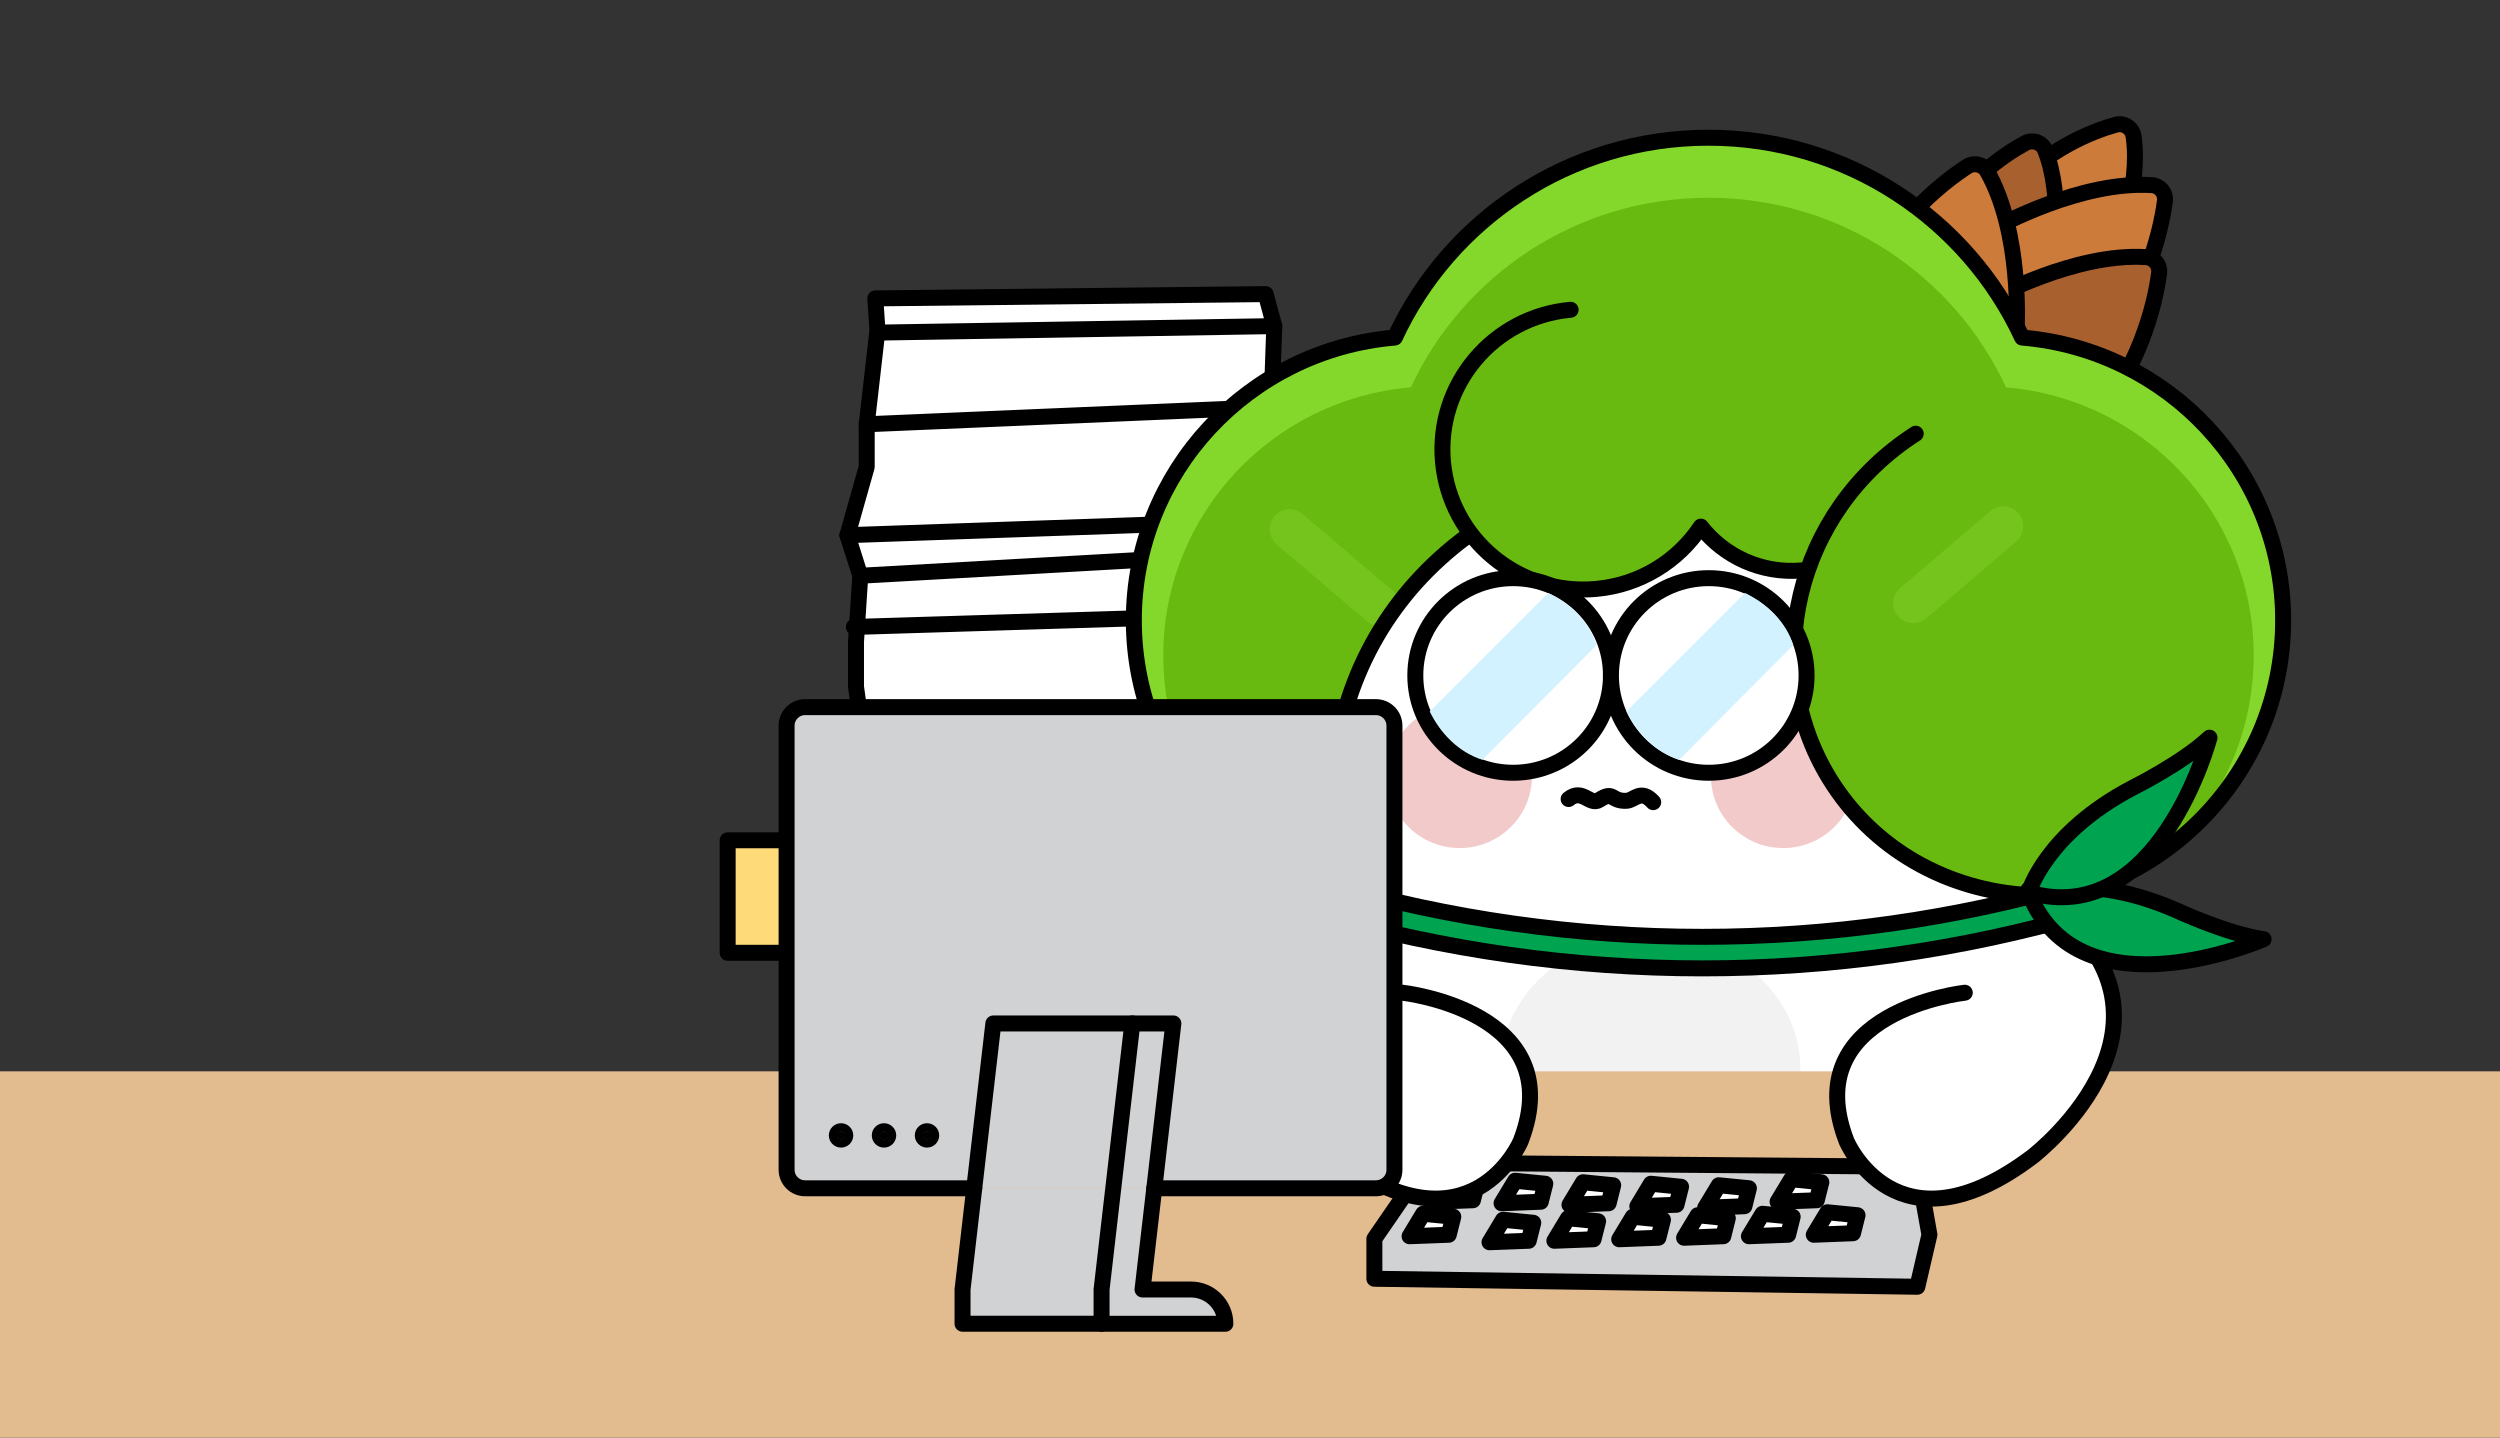<svg width="313" height="180" viewBox="0 0 313 180" fill="none" xmlns="http://www.w3.org/2000/svg">
<rect x="0" y="0" width="313" height="180" fill="#333333" stroke="none"/>
<g clip-path="url(#clip0_4_636)">
<path d="M109.59 119.365L110.395 116.428L109.59 113.222V109.481L109.049 106.011L108.244 99.597L107.979 91.853L107.171 85.977V80.367L107.707 72.085L106.097 67.006L108.512 58.461V53.119L109.858 41.363L109.59 37.359L158.464 36.821L159.541 40.829L159.269 48.577V57.393L159.541 61.13L159.809 69.145V80.097L159.541 90.518L160.615 103.872V111.086V116.158L160.883 119.098L109.59 119.365Z" fill="white" stroke="black" stroke-width="2" stroke-linecap="round" stroke-linejoin="round"/>
<path d="M159.541 40.829L110.659 41.63" stroke="black" stroke-width="2" stroke-linecap="round" stroke-linejoin="round"/>
<path d="M158.736 50.98L108.512 53.119" stroke="black" stroke-width="2" stroke-linecap="round" stroke-linejoin="round"/>
<path d="M159.809 65.138L106.097 67.006" stroke="black" stroke-width="2" stroke-linecap="round" stroke-linejoin="round"/>
<path d="M107.707 72.085L159.809 69.145" stroke="black" stroke-width="2" stroke-linecap="round" stroke-linejoin="round"/>
<path d="M159.269 76.89L106.902 78.495" stroke="black" stroke-width="2" stroke-linecap="round" stroke-linejoin="round"/>
<path d="M158.736 87.845L108.781 90.785" stroke="black" stroke-width="2" stroke-linecap="round" stroke-linejoin="round"/>
<path d="M159.541 95.326L108.781 97.462" stroke="black" stroke-width="2" stroke-linecap="round" stroke-linejoin="round"/>
<path d="M108.781 102.804L160.615 101.736" stroke="black" stroke-width="2" stroke-linecap="round" stroke-linejoin="round"/>
<path d="M109.59 112.421L160.346 110.015" stroke="black" stroke-width="2" stroke-linecap="round" stroke-linejoin="round"/>
<path d="M265.258 36.881C264.472 36.054 263.913 34.619 264.554 32.15C264.573 32.076 264.599 32.002 264.628 31.928C265.031 30.956 268.05 23.382 267.122 17.061C266.965 16.009 265.922 15.326 264.893 15.616C262.005 16.424 256.183 18.644 251.237 24.216C250.644 24.884 250.64 25.889 251.237 26.556L262.638 39.235C263.212 39.872 264.163 40.006 264.893 39.55C265.825 38.968 266.015 37.674 265.255 36.877L265.258 36.881Z" fill="#CD7B3B" stroke="black" stroke-width="2" stroke-linecap="round" stroke-linejoin="round"/>
<path d="M258.617 38.545C257.681 37.904 256.839 36.632 256.913 34.115C256.913 34.033 256.925 33.956 256.939 33.874C257.118 32.829 258.378 24.773 256.064 18.822C255.68 17.832 254.509 17.406 253.57 17.914C250.928 19.341 245.739 22.793 242.154 29.321C241.729 30.096 241.964 31.068 242.687 31.579L256.623 41.441C257.323 41.937 258.281 41.856 258.892 41.255C259.686 40.469 259.541 39.175 258.62 38.549L258.617 38.545Z" fill="#A9602F" stroke="black" stroke-width="2" stroke-linecap="round" stroke-linejoin="round"/>
<path d="M242.064 28.48C243.249 29.585 245.344 30.386 248.941 28.969C249.015 28.94 249.09 28.902 249.161 28.866C250.286 28.235 260.555 22.626 269.403 23.178C270.424 23.241 271.177 24.15 271.047 25.162C270.562 28.858 268.658 37.704 261.282 45.726C260.685 46.375 259.694 46.486 258.967 45.982L239.328 32.373C238.624 31.883 238.374 30.96 238.74 30.185L239.284 29.04C239.787 27.976 241.196 27.675 242.06 28.48H242.064Z" fill="#CD7B3B" stroke="black" stroke-width="2" stroke-linecap="round" stroke-linejoin="round"/>
<path d="M241.341 37.492C242.526 38.597 244.621 39.398 248.218 37.982C248.292 37.952 248.367 37.915 248.438 37.878C249.563 37.248 259.832 31.639 268.68 32.191C269.701 32.254 270.454 33.162 270.324 34.174C269.839 37.87 267.935 46.716 260.558 54.739C259.962 55.388 258.971 55.499 258.244 54.995L238.605 41.385C237.901 40.896 237.651 39.973 238.017 39.198L238.561 38.052C239.064 36.988 240.473 36.688 241.337 37.492H241.341Z" fill="#A9602F" stroke="black" stroke-width="2" stroke-linecap="round" stroke-linejoin="round"/>
<path d="M251.662 49.311C238.352 47.294 232.616 40.773 232.616 40.773C231.844 40.34 231.516 39.405 231.844 38.59C235.929 28.454 243.149 22.889 246.295 20.847C247.152 20.291 248.304 20.569 248.803 21.458C253.164 29.177 252.534 40.862 252.452 42.149C252.448 42.23 252.448 42.312 252.452 42.39L251.658 49.311H251.662Z" fill="#CD7B3B" stroke="black" stroke-width="2" stroke-linecap="round" stroke-linejoin="round"/>
<path d="M253.171 42.264C246.332 27.494 231.323 17.243 213.902 17.243C196.481 17.243 181.472 27.498 174.632 42.264C156.328 43.802 141.956 59.065 141.956 77.668C141.956 97.295 157.95 113.203 177.681 113.203C184.159 113.203 190.234 111.487 195.471 108.487C200.808 111.835 207.126 113.774 213.902 113.774C220.678 113.774 226.995 111.835 232.333 108.487C237.569 111.487 243.645 113.203 250.123 113.203C269.854 113.203 285.848 97.295 285.848 77.668C285.848 59.065 271.476 43.802 253.171 42.264Z" fill="#68B910"/>
<path d="M141.956 77.668C141.956 59.065 156.328 43.802 174.632 42.264C181.472 27.494 196.485 17.243 213.902 17.243C231.323 17.243 246.332 27.498 253.171 42.264C271.476 43.802 285.848 59.065 285.848 77.668C285.848 88.279 281.17 97.803 273.757 104.317C278.99 98.381 282.165 90.607 282.165 82.091C282.165 64.441 268.527 49.96 251.162 48.499C244.673 34.486 230.432 24.758 213.902 24.758C197.372 24.758 183.13 34.486 176.641 48.499C159.276 49.96 145.639 64.441 145.639 82.091C145.639 90.607 148.814 98.381 154.047 104.317C146.634 97.807 141.956 88.282 141.956 77.668Z" fill="#84D82B"/>
<path d="M253.171 42.264C246.332 27.494 231.323 17.243 213.902 17.243C196.481 17.243 181.472 27.498 174.632 42.264C156.328 43.802 141.956 59.065 141.956 77.668C141.956 97.295 157.95 113.203 177.681 113.203C184.159 113.203 190.234 111.487 195.471 108.487C200.808 111.835 207.126 113.774 213.902 113.774C220.678 113.774 226.995 111.835 232.333 108.487C237.569 111.487 243.645 113.203 250.123 113.203C269.854 113.203 285.848 97.295 285.848 77.668C285.848 59.065 271.476 43.802 253.171 42.264Z" stroke="black" stroke-width="2" stroke-linecap="round" stroke-linejoin="round"/>
<path d="M258.796 114.178C258.941 112.691 259.019 102.348 259.019 100.824C259.019 75.496 238.378 57.946 212.914 57.946C187.45 57.946 166.809 75.496 166.809 100.824C166.809 102.43 166.891 112.851 167.055 114.412C167.122 119.246 167.32 124.358 167.644 128.966C168.162 135.843 168.688 141.868 170.07 148.396C171.144 153.271 172.743 158.302 175.654 162.391C178.02 165.695 181.159 167.997 185.005 169.18C190.626 170.948 199.608 170.644 204.204 168.138C206.958 166.736 207.737 163.578 209.493 161.283C211.889 157.972 214.629 158.573 216.727 161.824C218.114 163.845 218.859 166.314 220.943 167.708C226.131 170.877 234.748 170.907 240.827 169.18C249.541 166.725 253.667 157.635 255.68 149.575C256.623 145.938 257.13 140.833 257.633 135.955L258.192 127.839" fill="white"/>
<path d="M258.188 127.15C258.151 127.765 258.11 128.373 258.069 128.97C257.551 135.847 257.025 141.872 255.643 148.4C254.569 153.275 252.97 158.306 250.059 162.395C247.692 165.698 244.554 168.001 240.708 169.183C235.087 170.952 226.105 170.648 221.509 168.142C218.755 166.74 217.976 163.582 216.22 161.287C213.824 157.976 211.084 158.577 208.986 161.828C207.599 163.849 206.854 166.318 204.77 167.712C199.582 170.881 190.965 170.911 184.886 169.183C176.172 166.729 172.046 157.639 170.033 149.579C169.09 145.942 168.583 140.837 168.08 135.958L167.521 127.009" fill="white"/>
<path d="M258.188 127.15C258.151 127.765 258.11 128.373 258.069 128.97C257.551 135.847 257.025 141.872 255.643 148.4C254.569 153.275 252.97 158.306 250.059 162.395C247.692 165.698 244.554 168.001 240.708 169.183C235.087 170.952 226.105 170.648 221.509 168.142C218.755 166.74 217.976 163.582 216.22 161.287C213.824 157.976 211.084 158.577 208.986 161.828C207.599 163.849 206.854 166.318 204.77 167.712C199.582 170.881 190.965 170.911 184.886 169.183C176.172 166.729 172.046 157.639 170.033 149.579C169.09 145.942 168.583 140.837 168.08 135.958L167.521 127.009" stroke="black" stroke-width="2" stroke-linecap="round" stroke-linejoin="round"/>
<path d="M220.305 79.39L220.285 79.473C220.23 79.691 220.363 79.913 220.583 79.967L225.277 81.133C225.497 81.188 225.719 81.055 225.774 80.836L225.795 80.753C225.85 80.535 225.716 80.314 225.496 80.259L220.802 79.093C220.583 79.039 220.36 79.171 220.305 79.39Z" fill="black"/>
<path d="M220.533 79.952C222.146 80.275 223.727 80.66 225.277 81.109C225.493 81.172 225.721 81.049 225.788 80.835C225.795 80.809 225.803 80.779 225.814 80.753C225.881 80.538 225.754 80.312 225.534 80.245C223.962 79.789 222.359 79.4 220.723 79.07C220.492 79.025 220.268 79.166 220.223 79.389C220.216 79.418 220.212 79.444 220.205 79.474C220.16 79.696 220.305 79.908 220.533 79.952Z" stroke="black" stroke-width="2" stroke-linecap="round" stroke-linejoin="round"/>
<path d="M204.068 79.092L199.374 80.258C199.154 80.312 199.021 80.534 199.076 80.752L199.096 80.835C199.151 81.053 199.374 81.186 199.594 81.132L204.287 79.966C204.507 79.911 204.641 79.69 204.586 79.472L204.565 79.389C204.51 79.17 204.288 79.037 204.068 79.092Z" fill="black"/>
<path d="M204.338 79.952C202.728 80.275 201.144 80.66 199.593 81.109C199.377 81.172 199.15 81.049 199.083 80.835C199.075 80.809 199.068 80.779 199.057 80.753C198.989 80.538 199.116 80.312 199.336 80.245C200.909 79.789 202.512 79.4 204.148 79.07C204.379 79.025 204.603 79.166 204.647 79.389C204.655 79.418 204.658 79.444 204.666 79.474C204.711 79.696 204.565 79.908 204.338 79.952Z" stroke="black" stroke-width="2" stroke-linecap="round" stroke-linejoin="round"/>
<path opacity="0.5" d="M161.468 66.254L172.769 75.889" stroke="#80D02A" stroke-width="5" stroke-linecap="round" stroke-linejoin="round"/>
<path d="M258.796 114.975C258.941 113.488 259.019 102.348 259.019 100.824C259.019 75.496 238.378 57.946 212.914 57.946C187.45 57.946 166.809 75.496 166.809 100.824C166.809 102.43 166.891 112.102 167.055 113.663" fill="white"/>
<path d="M258.796 114.975C258.941 113.488 259.019 102.348 259.019 100.824C259.019 75.496 238.378 57.946 212.914 57.946C187.45 57.946 166.809 75.496 166.809 100.824C166.809 102.429 166.891 112.102 167.055 113.663" stroke="black" stroke-width="2" stroke-linecap="round" stroke-linejoin="round"/>
<path d="M182.754 106.178C187.752 106.178 191.803 102.148 191.803 97.176C191.803 92.205 187.752 88.175 182.754 88.175C177.756 88.175 173.704 92.205 173.704 97.176C173.704 102.148 177.756 106.178 182.754 106.178Z" fill="#F3CACA"/>
<path d="M223.257 106.178C228.255 106.178 232.307 102.148 232.307 97.176C232.307 92.205 228.255 88.175 223.257 88.175C218.259 88.175 214.208 92.205 214.208 97.176C214.208 102.148 218.259 106.178 223.257 106.178Z" fill="#F3CACA"/>
<path d="M196.641 38.782C186.936 39.657 179.783 48.192 180.663 57.842C181.542 67.496 190.122 74.61 199.824 73.735C205.378 73.234 210.093 70.22 212.948 65.931C215.851 69.65 220.536 71.87 225.601 71.414C233.503 70.702 239.328 63.751 238.613 55.892" fill="#68B910"/>
<path d="M196.641 38.782C186.936 39.657 179.783 48.192 180.663 57.842C181.542 67.496 190.122 74.61 199.824 73.735C205.378 73.234 210.093 70.22 212.948 65.931C215.851 69.65 220.536 71.87 225.601 71.414C233.503 70.702 239.328 63.751 238.613 55.892" stroke="black" stroke-width="2" stroke-linecap="round" stroke-linejoin="round"/>
<path d="M239.847 54.298C224.707 64.033 220.059 83.659 229.466 98.14C235.199 106.964 244.826 111.835 254.901 112.098C255.814 112.12 256.731 112.109 257.647 112.054" fill="#68B910"/>
<path d="M239.847 54.298C224.707 64.033 220.059 83.659 229.466 98.14C235.199 106.964 244.826 111.835 254.901 112.098C255.814 112.12 256.731 112.109 257.647 112.054" stroke="black" stroke-width="2" stroke-linecap="round" stroke-linejoin="round"/>
<path d="M200.096 157.29C200.096 157.29 209.776 160.301 220.07 157.29H200.096Z" fill="white"/>
<path d="M200.096 157.29C200.096 157.29 209.776 160.301 220.07 157.29" stroke="black" stroke-width="2" stroke-linecap="round" stroke-linejoin="round"/>
<path opacity="0.4" d="M206.626 150.543C216.997 150.543 225.404 143.059 225.404 133.827C225.404 124.595 216.997 117.11 206.626 117.11C196.256 117.11 187.849 124.595 187.849 133.827C187.849 143.059 196.256 150.543 206.626 150.543Z" fill="#E0E0E0"/>
<path d="M-2.775 134.129H343V190.512C343 215.618 319.607 236 290.792 236H49.433C20.618 236 -2.775 215.618 -2.775 190.512V134.129Z" fill="#E2BB8E"/>
<path d="M240.052 146.076L178.617 145.575L172.072 155.092V160.1L240.052 161.101L241.565 154.591L240.052 146.076Z" fill="#D1D2D3" stroke="black" stroke-width="2" stroke-linecap="round" stroke-linejoin="round"/>
<path d="M181.2 147.64L179.496 150.458L184.409 150.272L184.975 148.018L181.2 147.64Z" fill="white" stroke="black" stroke-width="2" stroke-linecap="round" stroke-linejoin="round"/>
<path d="M178.177 151.963L176.477 154.777L181.386 154.591L181.953 152.337L178.177 151.963Z" fill="white" stroke="black" stroke-width="2" stroke-linecap="round" stroke-linejoin="round"/>
<path d="M188.184 152.712L186.485 155.529L191.397 155.344L191.964 153.09L188.184 152.712Z" fill="white" stroke="black" stroke-width="2" stroke-linecap="round" stroke-linejoin="round"/>
<path d="M196.306 152.526L194.606 155.344L199.515 155.155L200.082 152.901L196.306 152.526Z" fill="white" stroke="black" stroke-width="2" stroke-linecap="round" stroke-linejoin="round"/>
<path d="M204.427 152.337L202.724 155.155L207.636 154.966L208.203 152.712L204.427 152.337Z" fill="white" stroke="black" stroke-width="2" stroke-linecap="round" stroke-linejoin="round"/>
<path d="M212.545 152.148L210.846 154.966L215.758 154.777L216.321 152.526L212.545 152.148Z" fill="white" stroke="black" stroke-width="2" stroke-linecap="round" stroke-linejoin="round"/>
<path d="M220.667 151.963L218.963 154.777L223.876 154.591L224.442 152.337L220.667 151.963Z" fill="white" stroke="black" stroke-width="2" stroke-linecap="round" stroke-linejoin="round"/>
<path d="M228.784 151.774L227.085 154.591L231.997 154.402L232.564 152.148L228.784 151.774Z" fill="white" stroke="black" stroke-width="2" stroke-linecap="round" stroke-linejoin="round"/>
<path d="M189.694 147.829L187.994 150.647L192.907 150.458L193.473 148.204L189.694 147.829Z" fill="white" stroke="black" stroke-width="2" stroke-linecap="round" stroke-linejoin="round"/>
<path d="M198.192 148.018L196.496 150.836L201.405 150.647L201.971 148.393L198.192 148.018Z" fill="white" stroke="black" stroke-width="2" stroke-linecap="round" stroke-linejoin="round"/>
<path d="M206.69 148.204L204.994 151.021L209.899 150.836L210.469 148.582L206.69 148.204Z" fill="white" stroke="black" stroke-width="2" stroke-linecap="round" stroke-linejoin="round"/>
<path d="M215.188 148.393L213.488 151.21L218.401 151.021L218.963 148.767L215.188 148.393Z" fill="white" stroke="black" stroke-width="2" stroke-linecap="round" stroke-linejoin="round"/>
<path d="M224.256 147.64L222.553 150.458L227.465 150.272L228.032 148.018L224.256 147.64Z" fill="white" stroke="black" stroke-width="2" stroke-linecap="round" stroke-linejoin="round"/>
<path d="M245.989 124.288C245.989 124.288 224.893 126.597 231.189 142.873C231.189 142.873 237.432 157.694 254.498 144.782C254.498 144.782 277.73 126.913 253.947 111.405" fill="white"/>
<path d="M245.989 124.288C245.989 124.288 224.893 126.597 231.189 142.873C231.189 142.873 237.432 157.694 254.498 144.782C254.498 144.782 277.73 126.913 253.947 111.405" stroke="black" stroke-width="2" stroke-linecap="round" stroke-linejoin="round"/>
<path d="M175.59 124.288C175.59 124.288 196.686 126.597 190.391 142.873C190.391 142.873 184.148 157.694 167.081 144.782C167.081 144.782 143.85 126.913 167.633 111.405" fill="white"/>
<path d="M175.59 124.288C175.59 124.288 196.686 126.597 190.391 142.873C190.391 142.873 184.148 157.694 167.081 144.782C167.081 144.782 143.85 126.913 167.633 111.405" stroke="black" stroke-width="2" stroke-linecap="round" stroke-linejoin="round"/>
<path d="M261.129 114.449C229.787 123.506 196.5 123.506 165.158 114.449C165.527 113.184 165.896 111.92 166.265 110.656C196.884 119.505 229.4 119.505 260.018 110.656C260.387 111.92 260.756 113.184 261.125 114.449H261.129Z" fill="#00A350"/>
<path d="M261.129 114.449C229.787 123.506 196.5 123.506 165.158 114.449C165.527 113.184 165.896 111.92 166.265 110.656C196.884 119.505 229.4 119.505 260.018 110.656C260.387 111.92 260.756 113.184 261.125 114.449H261.129Z" stroke="black" stroke-width="2" stroke-linecap="round" stroke-linejoin="round"/>
<path d="M254.085 111.968C254.085 111.968 261.222 109.014 272.545 114C272.545 114 278.814 116.918 283.406 117.589C283.406 117.589 260.488 127.569 254.081 111.968H254.085Z" fill="#00A350" stroke="black" stroke-width="2" stroke-linecap="round" stroke-linejoin="round"/>
<path d="M259.933 106.514C266.357 103.919 267.571 92.034 262.645 79.966C257.718 67.899 248.517 60.22 242.094 62.815C235.67 65.409 234.457 77.295 239.383 89.362C244.309 101.429 253.51 109.108 259.933 106.514Z" fill="#68B910"/>
<path d="M253.995 111.735C253.995 111.735 256.097 104.335 267.059 98.6C267.059 98.6 273.25 95.523 276.63 92.357C276.63 92.357 270.268 116.425 253.995 111.731V111.735Z" fill="#00A350" stroke="black" stroke-width="2" stroke-linecap="round" stroke-linejoin="round"/>
<path opacity="0.5" d="M250.823 65.883L239.519 75.518" stroke="#80D02A" stroke-width="5" stroke-linecap="round" stroke-linejoin="round"/>
<path d="M101.311 105.206H91.103V119.29H101.311V105.206Z" fill="#FFDA79" stroke="black" stroke-width="2" stroke-linecap="round" stroke-linejoin="round"/>
<path d="M98.482 90.852V146.461C98.482 147.74 99.522 148.775 100.808 148.775H121.975L124.364 128.136H146.906L144.517 148.775H172.258C173.544 148.775 174.584 147.74 174.584 146.461V90.852C174.584 89.573 173.544 88.531 172.258 88.531H100.808C99.522 88.531 98.482 89.573 98.482 90.852Z" fill="#D1D2D3"/>
<path d="M120.51 161.446V165.732H137.916V161.446L139.381 148.775H121.975L120.51 161.446Z" fill="#D1D2D3"/>
<path d="M124.368 128.136L121.975 148.775H139.381L141.77 128.136H124.368Z" fill="#D1D2D3"/>
<path d="M137.916 161.446V165.735H153.413C153.413 163.366 151.486 161.446 149.101 161.446H143.041L144.513 148.775H139.377L137.912 161.446H137.916Z" fill="#D1D2D3"/>
<path d="M141.77 128.136L139.381 148.775H144.517L146.906 128.136H141.77Z" fill="#D1D2D3"/>
<path d="M144.517 148.775H172.258C173.544 148.775 174.584 147.74 174.584 146.461V90.852C174.584 89.573 173.544 88.531 172.258 88.531H100.808C99.522 88.531 98.482 89.573 98.482 90.852V146.461C98.482 147.74 99.522 148.775 100.808 148.775H121.975" stroke="black" stroke-width="2" stroke-linecap="round" stroke-linejoin="round"/>
<path d="M141.77 128.136H146.906L144.517 148.775L143.044 161.446H149.105C151.486 161.446 153.417 163.363 153.417 165.735H137.92" stroke="black" stroke-width="2" stroke-linecap="round" stroke-linejoin="round"/>
<path d="M121.975 148.775L124.368 128.136H141.77L139.381 148.775L137.916 161.446V165.732H120.51V161.446L121.975 148.775Z" stroke="black" stroke-width="2" stroke-linecap="round" stroke-linejoin="round"/>
<path d="M116.06 142.68C116.352 142.68 116.589 142.444 116.589 142.153C116.589 141.863 116.352 141.627 116.06 141.627C115.767 141.627 115.53 141.863 115.53 142.153C115.53 142.444 115.767 142.68 116.06 142.68Z" fill="black" stroke="black" stroke-width="2" stroke-miterlimit="10"/>
<path d="M110.678 142.68C110.97 142.68 111.207 142.444 111.207 142.153C111.207 141.863 110.97 141.627 110.678 141.627C110.385 141.627 110.148 141.863 110.148 142.153C110.148 142.444 110.385 142.68 110.678 142.68Z" fill="black" stroke="black" stroke-width="2" stroke-miterlimit="10"/>
<path d="M105.299 142.68C105.592 142.68 105.829 142.444 105.829 142.153C105.829 141.863 105.592 141.627 105.299 141.627C105.007 141.627 104.77 141.863 104.77 142.153C104.77 142.444 105.007 142.68 105.299 142.68Z" fill="black" stroke="black" stroke-width="2" stroke-miterlimit="10"/>
<path d="M213.92 96.216C217.237 96.216 219.925 93.542 219.925 90.244C219.925 86.945 217.237 84.271 213.92 84.271C210.604 84.271 207.916 86.945 207.916 90.244C207.916 93.542 210.604 96.216 213.92 96.216Z" fill="black"/>
<path d="M212.549 94.381C214.006 94.381 215.188 93.206 215.188 91.756C215.188 90.307 214.006 89.132 212.549 89.132C211.091 89.132 209.91 90.307 209.91 91.756C209.91 93.206 211.091 94.381 212.549 94.381Z" fill="white"/>
<path d="M215.501 88.979C216.116 88.979 216.615 88.483 216.615 87.871C216.615 87.259 216.116 86.763 215.501 86.763C214.885 86.763 214.386 87.259 214.386 87.871C214.386 88.483 214.885 88.979 215.501 88.979Z" fill="white"/>
<path d="M189.455 96.216C192.771 96.216 195.46 93.542 195.46 90.244C195.46 86.945 192.771 84.271 189.455 84.271C186.139 84.271 183.451 86.945 183.451 90.244C183.451 93.542 186.139 96.216 189.455 96.216Z" fill="black"/>
<path d="M188.084 94.381C189.541 94.381 190.722 93.206 190.722 91.756C190.722 90.307 189.541 89.132 188.084 89.132C186.626 89.132 185.445 90.307 185.445 91.756C185.445 93.206 186.626 94.381 188.084 94.381Z" fill="white"/>
<path d="M191.035 88.979C191.651 88.979 192.15 88.483 192.15 87.871C192.15 87.259 191.651 86.763 191.035 86.763C190.42 86.763 189.921 87.259 189.921 87.871C189.921 88.483 190.42 88.979 191.035 88.979Z" fill="white"/>
<path d="M196.392 100.038C198.102 98.644 199.06 100.902 200.205 100.164C202.105 98.937 201.606 100.342 203.626 100.261C204.647 100.22 205.415 98.696 206.981 100.431" fill="white"/>
<path d="M196.392 100.038C198.102 98.644 199.06 100.902 200.205 100.164C202.105 98.937 201.606 100.342 203.626 100.261C204.647 100.22 205.415 98.696 206.981 100.431" stroke="black" stroke-width="2" stroke-linecap="round" stroke-linejoin="round"/>
<path d="M216.802 79.707C214.852 80.323 212.903 80.938 210.954 81.554" stroke="black" stroke-width="2" stroke-linecap="round" stroke-linejoin="round"/>
<path d="M186.574 79.344C188.788 80.082 191.006 80.82 193.22 81.557" stroke="black" stroke-width="2" stroke-linecap="round" stroke-linejoin="round"/>
<path d="M189.444 96.75C196.208 96.75 201.692 91.296 201.692 84.568C201.692 77.84 196.208 72.385 189.444 72.385C182.68 72.385 177.197 77.84 177.197 84.568C177.197 91.296 182.68 96.75 189.444 96.75Z" fill="white" stroke="black" stroke-width="2" stroke-linecap="round" stroke-linejoin="round"/>
<path d="M213.935 96.75C220.7 96.75 226.183 91.296 226.183 84.568C226.183 77.84 220.7 72.385 213.935 72.385C207.171 72.385 201.688 77.84 201.688 84.568C201.688 91.296 207.171 96.75 213.935 96.75Z" fill="white" stroke="black" stroke-width="2" stroke-linecap="round" stroke-linejoin="round"/>
<path d="M210.223 95.13L224.524 80.779C223.582 77.817 221.233 75.589 218.468 74.239L203.626 89.076C204.979 91.83 207.249 94.188 210.227 95.126L210.223 95.13Z" fill="#D2F2FF"/>
<path d="M185.594 95.13L199.895 80.779C198.952 77.817 196.604 75.589 193.839 74.239L178.997 89.076C180.35 91.83 182.62 94.188 185.598 95.126L185.594 95.13Z" fill="#D2F2FF"/>
</g>
<defs>
<clipPath id="clip0_4_636">
<rect width="313" height="180" fill="white"/>
</clipPath>
</defs>
</svg>
